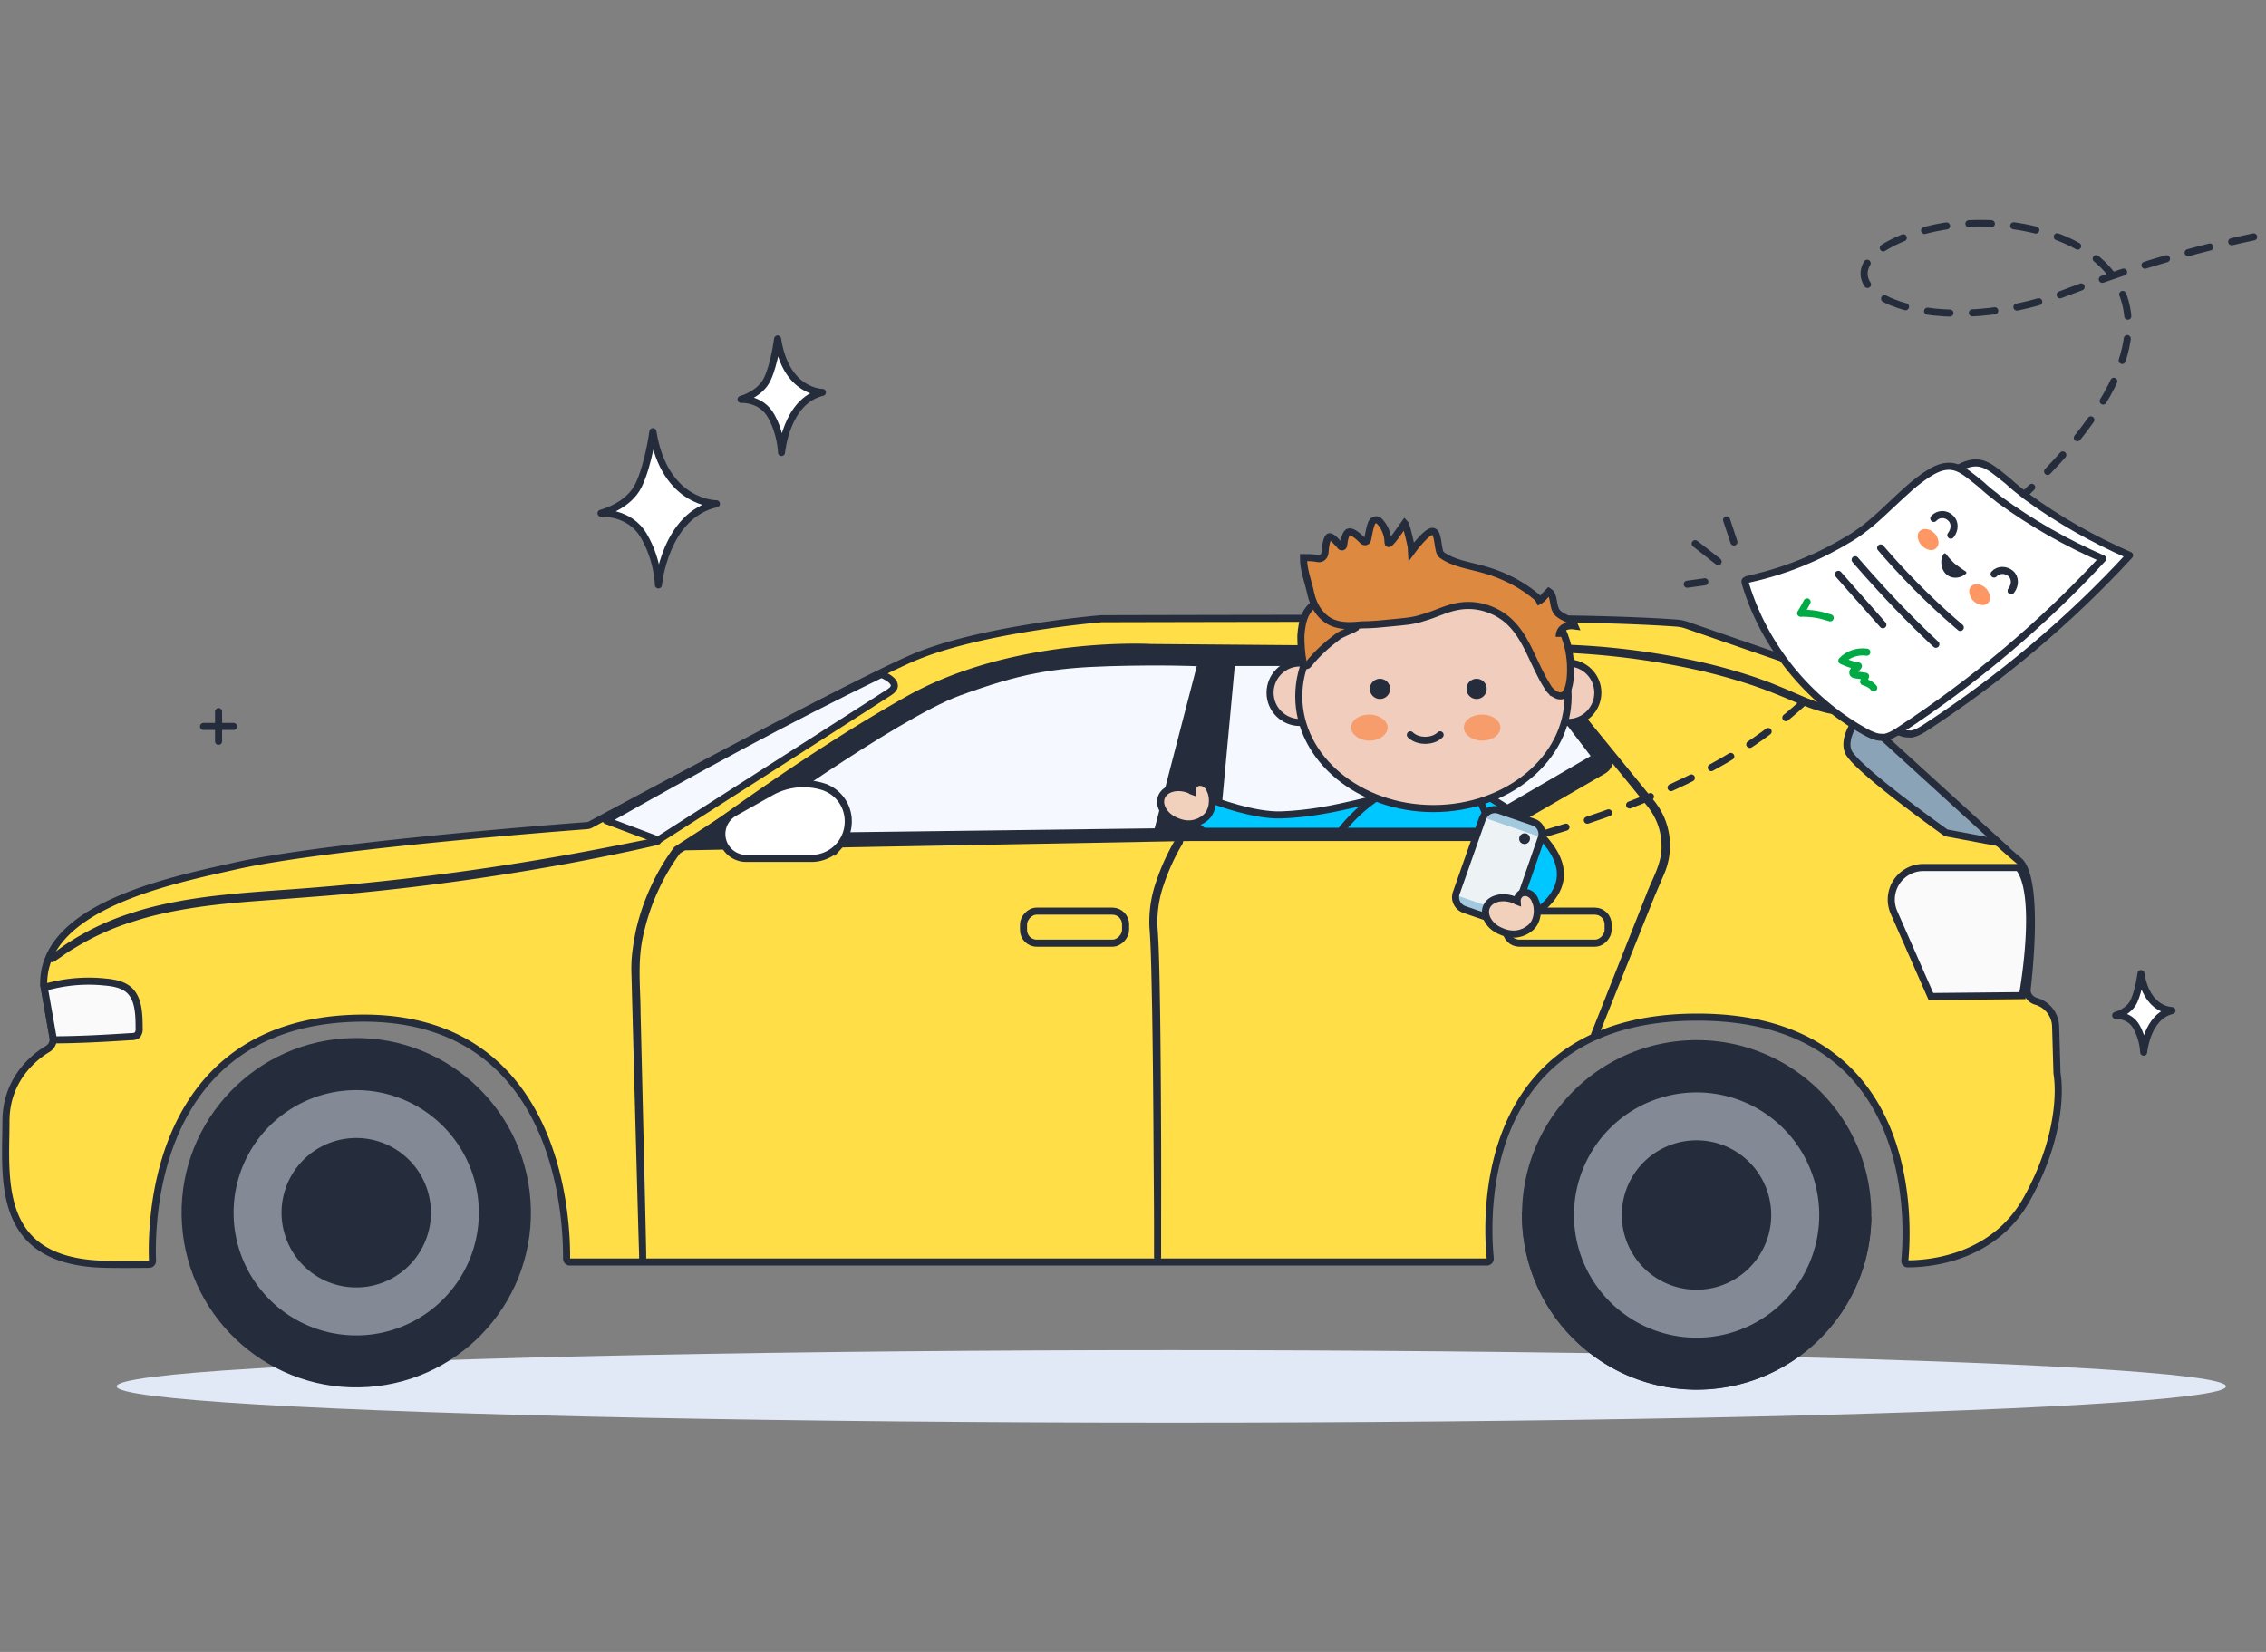 <svg xmlns="http://www.w3.org/2000/svg" width="480" height="350" fill="none"><rect width="100%" height="100%" fill="#808080" stroke="none"/><g clip-path="url(#a)"><ellipse cx="248.114" cy="293.737" fill="#E1E9F6" rx="223.412" ry="7.678"/><path fill="#252D3D" d="M77.945 293.868c20.388-1.372 35.802-19.019 34.43-39.415s-19.01-35.817-39.398-34.444c-20.387 1.372-35.802 19.019-34.43 39.415s19.011 35.817 39.398 34.444"/><path fill="#838995" d="M49.485 256.568a25.99 25.99 0 0 0 15.681 24.243 25.96 25.96 0 0 0 28.39-5.219 25.994 25.994 0 0 0-3.361-40.037 25.97 25.97 0 0 0-32.836 2.758 26 26 0 0 0-7.874 18.255"/><path fill="#252D3D" d="M59.638 256.713a15.84 15.84 0 0 0 9.553 14.768 15.82 15.82 0 0 0 21.74-11.224 15.84 15.84 0 0 0-6.496-16.346 15.82 15.82 0 0 0-23.507 6.764 15.8 15.8 0 0 0-1.29 6.038M361.545 294.341c20.399-1.184 35.977-18.687 34.793-39.095s-18.679-35.991-39.078-34.808c-20.399 1.184-35.976 18.688-34.793 39.095 1.183 20.408 18.679 35.992 39.078 34.808"/><path fill="#252D3D" d="M322.398 256.799v.097a37.03 37.03 0 0 0 22.345 34.527 36.98 36.98 0 0 0 28.317.41 37 37 0 0 0 20.313-19.741 37 37 0 0 0 3.021-14.124v-.097z"/><path fill="#838995" d="M333.415 257.052a25.99 25.99 0 0 0 15.681 24.244 25.96 25.96 0 0 0 28.389-5.22 25.98 25.98 0 0 0 6.04-28.237 25.97 25.97 0 0 0-42.236-9.041 26 26 0 0 0-7.874 18.254"/><path fill="#252D3D" d="M343.547 257.198A15.83 15.83 0 0 0 362.23 273a15.83 15.83 0 0 0 8.164-4.215 15.834 15.834 0 0 0-2.049-24.389 15.823 15.823 0 0 0-23.507 6.764 15.8 15.8 0 0 0-1.291 6.038"/><path fill="#FFDE47" stroke="#252D3D" stroke-linejoin="round" stroke-width="1.5" d="M233.254 131.095c1.577-.005 66.909-.179 90.624-.033l4.169.034c15.647.166 24.165.704 27.163.931v.001c.642.05 1.276.173 1.889.368l.261.089.004.001c2.526.883 9.159 3.174 16.519 5.71l20.877 7.188.005.001c.385.129.731.353 1.008.648l.115.131a2.47 2.47 0 0 1 .383 2.449l-.07.16a2.45 2.45 0 0 1-.763.925l-.143.098a1.97 1.97 0 0 0-.464 2.956l.169.174c5.116 4.675 25.305 23.103 31.599 28.537l1.065.905c.43.357.827.935 1.175 1.746.346.807.625 1.801.842 2.944.434 2.286.605 5.081.619 7.965.024 5.044-.434 10.272-.762 13.347l-.131 1.18c-.141 1.22.724 2.176 1.701 2.538l.197.064a5.7 5.7 0 0 1 2.2 1.201l.266.25a5.7 5.7 0 0 1 1.665 3.833v.001l.287 9.834q.002.091.011.175l.024.164c.183 1.081 1.662 11.411-6.018 25.696l-.372.682c-7.011 12.671-20.726 13.787-25.287 13.788l-.122-.013a.6.6 0 0 1-.462-.542v-.152c.402-4.292 1.032-17.16-4.257-28.975-2.651-5.923-6.796-11.595-13.211-15.777-6.214-4.051-14.509-6.671-25.538-6.809l-1.076-.006c-11.496.023-20.075 2.656-26.449 6.78s-10.494 9.705-13.126 15.541c-4.922 10.914-4.662 22.763-4.252 27.846l.083.925a.725.725 0 0 1-.721.796H120.728a.72.72 0 0 1-.703-.581l-.013-.148c.042-4.334-.365-17.356-6.182-29.151-2.914-5.909-7.198-11.533-13.482-15.59-6.093-3.934-14.02-6.364-24.304-6.199l-1.002.023c-10.552.336-18.555 3.178-24.607 7.422-6.047 4.241-10.102 9.85-12.81 15.66-5.068 10.872-5.45 22.506-5.348 27.413l.027.89a.714.714 0 0 1-.63.74l-.074.005c-2.388.028-6.997.063-9.789-.02h.002c-5.847-.183-10.003-1.449-12.965-3.369-2.954-1.914-4.78-4.516-5.909-7.481-1.133-2.979-1.56-6.324-1.697-9.695-.138-3.391.018-6.702.018-9.721 0-8.639 5.612-13.292 8.338-15.042l.504-.313c.745-.442 1.236-1.287 1.153-2.195l-.025-.183-1.968-11.193-.01-.1c-.1-8.108 6.289-13.59 14.828-17.488 7.438-3.395 16.255-5.468 23.117-7.004l2.812-.627c16.894-3.788 57.91-7.226 70.705-8.236l3.603-.278c.229-.017.42-.061.614-.143l.197-.095c3.88-2.093 53.205-28.676 67.802-35.122l.001.001c6.999-3.081 16.766-5.178 24.975-6.517a227 227 0 0 1 13.852-1.818l1.486-.138zm0 0h-.011l.001.001h.01zm0 0h.016l.011-.002z"/><path fill="#FAFAFA" stroke="#252D3D" stroke-width="1.5" d="M9.371 209.237a33.4 33.4 0 0 1 12.134-1.245l.86.082.012.001c1.865.171 3.628.545 4.877 1.613v.001c1.008.866 1.57 2.079 1.875 3.507.306 1.436.34 3.021.34 4.573v.042l.004.042a2 2 0 0 1-.022.606l-.047.198c-.066.23-.175.444-.315.637-.354.233-.77.351-1.195.333l-.041-.002-.042.003c-5.562.36-10.952.664-16.487.685z"/><path stroke="#252D3D" stroke-linejoin="round" stroke-width="1.5" d="M245.207 259.949c0-4.192.027-10.329 0-18.132s-.067-17.275-.222-28.136c-.054-2.719-.087-5.514-.161-8.398-.074-2.885-.155-5.86-.384-8.897a24.7 24.7 0 0 1 1.346-9.132 46 46 0 0 1 4.039-8.834l8.939-40.1.047-.201h-.195a198 198 0 0 0-20.766-.069c-7.21.29-14.383.216-21.439 1.767-1.871.374-3.716.83-5.526 1.384-1.811.553-3.622 1.072-5.385 1.708a96 96 0 0 0-10.38 4.297 70 70 0 0 0-9.511 5.458l-8.987 5.811-33.272 21.543a45 45 0 0 0-4.914 8.398 46 46 0 0 0-2.996 8.862l-.444 2.235-.303 2.228a29 29 0 0 0-.188 4.392c.08 2.871.148 5.687.222 8.406.289 10.861.538 20.346.754 28.156l.498 18.146c.067 2.09.114 3.688.148 4.781l.007.897-.007.226s.036.181.003-.095c0-.286.004-.498.004-1.028-.027-1.093-.054-2.712-.101-4.788-.095-4.192-.236-10.335-.418-18.139l-.673-28.156c-.013-5.431-.774-11.263.741-17.191a45.3 45.3 0 0 1 2.988-8.8 44.3 44.3 0 0 1 4.901-8.35v.034l33.272-21.494 8.993-5.811a70 70 0 0 1 9.465-5.424 96 96 0 0 1 10.379-4.303c1.777-.63 3.561-1.231 5.385-1.702s3.642-1.003 5.507-1.383c7.037-1.556 14.192-1.481 21.385-1.768a197 197 0 0 1 20.719.056l-.155-.208c-3.171 14.646-6.166 27.454-8.906 40.107v-.048a45.6 45.6 0 0 0-4.038 8.903 25 25 0 0 0-1.347 9.25c.236 3.037.317 5.998.397 8.882q.095 4.324.176 8.392c.181 10.848.249 20.346.296 28.143.047 7.796.107 13.933.107 18.125Zm0 0v4.78m0-4.78v4.78m0 0v1.225m0-1.225v1.225m0 0v.415z"/><path stroke="#252D3D" stroke-linejoin="round" stroke-width="1.5" d="M337.798 219.524c2.479-6.25 12.019-29.963 12.019-29.963l2.075-4.843a14.4 14.4 0 0 0-.256-11.678 15 15 0 0 0-1.722-2.767l-2.074-2.56c-5.643-6.918-11.854-14.529-18.368-22.533l-6.431-7.88-.056-.07h-.09l-45.905.789-13.616.263-3.672.09-.948.035h-.325l.311.013h4.613l13.617-.159 45.912-.692-.139-.069 6.425 7.88 18.388 22.513 2.075 2.56a14.7 14.7 0 0 1 1.687 2.691 14.1 14.1 0 0 1 1.383 5.887c.145 4.013-1.95 7.306-3.139 10.433l-11.895 30.004"/><rect width="21.619" height="6.788" x="-.75" y=".75" fill="#FFDE47" stroke="#252D3D" stroke-width="1.5" rx="2.8" transform="matrix(-1 0 0 1 339.891 192.297)"/><path fill="#FAFAFA" stroke="#252D3D" stroke-width="1.5" d="M407.426 183.799h20.144c1.067 1.235 1.742 3.394 2.083 6.143.357 2.878.33 6.234.13 9.449-.2 3.209-.571 6.252-.892 8.494-.16 1.12-.308 2.039-.416 2.677l-.067.385-19.381.19-7.822-17.791a6.82 6.82 0 0 1 .199-5.915l-.001-.001a6.8 6.8 0 0 1 2.309-2.53l.198-.123a6.8 6.8 0 0 1 3.285-.974z"/><path fill="#252D3D" d="m142.975 180.199 105.62-1.951 68.74-1.259 22.669-13.097a3.529 3.529 0 0 0 1.658-3.835 3.5 3.5 0 0 0-.628-1.34l-14.114-18.548a7.84 7.84 0 0 0-6.183-3.099l-76.886-.623s-28.948-1.688-51.763 11.069c-23.989 13.471-49.113 32.683-49.113 32.683"/><path fill="#F5F9FF" stroke="#252D3D" stroke-linejoin="round" stroke-width="1.5" d="M186.696 142.862s4.743 1.798 1.779 3.744-49.045 31.382-49.045 31.382l-11.013-4.144c18.815-10.667 37.83-21.069 58.279-30.982Z"/><path stroke="#252D3D" stroke-linejoin="round" stroke-width="1.5" d="m139.287 178.25-.331.089-.973.231-3.749.835a514 514 0 0 1-13.806 2.773 526 526 0 0 1-46.038 6.395c-4.521.425-8.974.745-13.199 1.073s-8.38.589-12.287.969c-7.822.745-14.821 1.968-20.51 3.794a55.5 55.5 0 0 0-12.957 5.799c-1.47.834-2.52 1.654-3.258 2.146l-.843.574-.296.186a3 3 0 0 1 .276-.216l.821-.611c.732-.514 1.767-1.356 3.23-2.236a54.2 54.2 0 0 1 12.924-5.963c5.702-1.87 12.722-3.13 20.55-3.883 3.915-.402 8.029-.686 12.295-.991a595 595 0 0 0 13.192-1.088 557 557 0 0 0 46.031-6.284 657 657 0 0 0 13.848-2.645l3.762-.746.98-.194z"/><path fill="#8BA3B6" stroke="#252D3D" stroke-width="1.5" d="m423.381 178.548-11.15-2.091-.08-.057c-.14-.1-.347-.247-.609-.436a326.904 326.904 0 0 1-8.965-6.665c-2.506-1.935-5.06-3.983-7.099-5.784-1.02-.901-1.902-1.733-2.582-2.452-.696-.736-1.126-1.3-1.304-1.671-.761-1.593-.206-3.587.724-5.357a16.6 16.6 0 0 1 1.543-2.384z"/><path fill="#F5F9FF" d="m261.555 141.104-3.126 33.789 55.96-1.598 22.552-13.117-14.599-19.074zM156.225 176.622s33.762-24.394 47.081-29.244c12.856-4.677 19.557-5.853 31.631-6.227 11.542-.332 18.575 0 18.575 0l-8.921 34.35z"/><path stroke="#252D3D" stroke-linejoin="round" stroke-width="1.5" d="M393.603 150.462c-.964.231-1.954.332-2.944.301a18.7 18.7 0 0 1-3.456-.425 32 32 0 0 1-4.402-1.37c-1.597-.597-3.297-1.371-5.135-2.132l-2.868-1.145c-.988-.391-2.032-.727-3.082-1.11a121 121 0 0 0-14.085-3.805 163.4 163.4 0 0 0-26.317-3.235c-1.7-.089-3.235-.089-4.589-.124h-3.456l-2.184.048h-.767a.5.5 0 0 1 .194 0l.567-.041 2.19-.116 3.456-.062c1.382 0 2.889 0 4.589.082 8.871.288 17.7 1.343 26.386 3.153a116 116 0 0 1 14.105 3.812c1.051.384 2.074.726 3.09 1.124l2.868 1.172c1.838.788 3.531 1.556 5.114 2.166a30.4 30.4 0 0 0 4.347 1.371c1.12.266 2.263.427 3.414.48q1.091.037 2.177-.076l.56-.068z"/><path fill="#fff" stroke="#252D3D" stroke-linecap="round" stroke-linejoin="round" stroke-miterlimit="10" stroke-width="1.5" d="M164.717 71.82s-.637 5.134-2.134 8.41c-1.53 3.345-5.607 4.392-5.607 4.392s4.237-.304 6.371 3.513c2.135 3.783 2.198 7.734 2.198 7.734s.956-10.943 8.666-12.733c-.096 0-7.742 0-9.494-11.316M138.298 91.461s-.904 6.931-3.028 11.354c-2.17 4.514-7.955 5.928-7.955 5.928s6.011-.41 9.039 4.742c3.028 5.107 3.119 10.442 3.119 10.442s1.355-14.774 12.292-17.19c-.135 0-10.982 0-13.467-15.276"/><path fill="#00C7FF" stroke="#252D3D" stroke-linecap="round" stroke-linejoin="round" stroke-miterlimit="10" stroke-width="1.5" d="M294.282 171.828c-.324-1.411-.499-2.179-.924-3.508-1.514 1.133-10.709 2.933-10.709 2.933s-5.412 1.202-11.223 1.403c-5.812.2-13.75-2.86-14.295-3.006-1.006-.194.039-1.654-1.938-2.405-1.432-.604-4.091-1.131-4.609 4.008-.317 3.138 14.864 11.6 17.072 13.753 2.394 2.171 8.617-.417 8.617-.417s10.806-2.983 18.009-12.761"/><path fill="#F1D1BC" stroke="#252D3D" stroke-miterlimit="10" stroke-width="1.5" d="M253.663 165.827c-.668.236-1.168.998-1.109 1.838-.209-.073-.381-.25-.381-.25-2.433-1.082-5.203-.526-6.067 1.281s.501 4.272 3.075 5.287c2.433 1.082 4.608.552 6.093-.686 1.767-1.375 1.842-4.276 1.162-5.684-.435-1.439-1.72-2.121-2.773-1.786Z"/><path fill="#00C7FF" stroke="#252D3D" stroke-miterlimit="10" stroke-width="1.5" d="M303.846 175.812c18.891 5.684 17.318 21.138 19.887 18.888 2.532-2.35 19.039-10.822-10.912-27.272z"/><path fill="#00C7FF" stroke="#252D3D" stroke-miterlimit="10" stroke-width="1.5" d="M277.037 195.702c0-18.243 16.12-31.243 27.286-31.243s12.997 13 12.997 31.243z"/><path fill="#FFDE47" d="M318.522 176.664h-66.134l-1.003 3.607 21.909 17.236h45.228z"/><path fill="#F0CDBD" stroke="#252D3D" stroke-miterlimit="10" stroke-width="1.5" d="M275.336 153.071c-3.428 0-6.302-2.764-6.302-6.302 0-3.428 2.764-6.302 6.302-6.302 3.427 0 6.302 2.764 6.302 6.302 0 3.427-2.875 6.302-6.302 6.302ZM332.164 153.071c-3.427 0-6.302-2.764-6.302-6.302 0-3.428 2.764-6.302 6.302-6.302s6.302 2.874 6.302 6.302-2.764 6.302-6.302 6.302Z"/><path fill="#F0CDBD" stroke="#252D3D" stroke-miterlimit="10" stroke-width="1.5" d="M303.639 171.314c-15.699 0-28.524-10.614-28.524-23.771s12.714-23.881 28.524-23.881 28.525 10.725 28.525 23.881-12.825 23.771-28.525 23.771Z"/><circle cx="292.313" cy="145.955" r="2.146" fill="#252D3D"/><circle cx="312.783" cy="145.955" r="2.146" fill="#252D3D"/><path stroke="#252D3D" stroke-linecap="round" stroke-miterlimit="10" stroke-width="1.5" d="M305.053 155.693c-1.548 1.548-4.754 1.548-6.302 0"/><path fill="#F79C6B" d="M290.074 156.928c-2.1 0-3.869-1.326-3.869-2.764 0-1.547 1.658-2.764 3.869-2.764 2.101 0 3.87 1.327 3.87 2.764-.111 1.548-1.769 2.764-3.87 2.764M313.956 156.928c-2.101 0-3.87-1.326-3.87-2.764 0-1.547 1.659-2.764 3.87-2.764s3.87 1.327 3.87 2.764c0 1.548-1.769 2.764-3.87 2.764"/><path fill="#DE8940" stroke="#252D3D" stroke-miterlimit="10" stroke-width="1.5" d="M283.297 134.937c-2.211 1.658-4.312 3.538-6.081 5.749-.11.111-.221.332-.442.332-.442.11-.774-.442-.774-.885-.332-1.769-.442-3.648-.442-5.417.11-1.548.331-3.317 1.105-4.754s2.212-2.654 3.87-2.764c1.548-.221 3.317.553 4.312 1.769.553.553 2.764 3.206 2.322 4.09-.111.111-3.317 1.327-3.87 1.88Z"/><path fill="#DE8940" stroke="#252D3D" stroke-miterlimit="10" stroke-width="1.5" d="M329.4 147.099c-.553-.332-1.216-.884-1.548-1.548-3.095-4.754-4.422-10.835-8.734-14.372-2.874-2.322-6.744-3.428-10.503-2.654-2.432.442-4.643 1.659-7.076 2.322-2.211.774-4.422.884-6.633 1.105-2.101.222-4.312.443-6.413.443-2.1.221-4.312.331-6.191-.443-2.432-.995-4.091-3.537-4.644-6.191s-1.547-4.864-1.547-7.628c.773 0 2.1 0 3.095.221.774.11 1.327-.443 1.437-1.106.111-1.548.443-3.538.996-3.538s1.547 1.106 2.211 1.88c.221.442.774.331.774-.111.11-1.105.442-2.653 1.105-2.764.774-.221 2.101.995 2.985 1.88.332.331.885.221.995-.332.221-.995.443-2.653.885-3.538.221-.553.995-.774 1.437-.442 1.216 1.105 1.99 2.985 1.99 4.643 0 1.327 2.875-3.206 3.538-4.09.442.442 1.548 5.749 1.548 5.859 0 0 3.317-4.533 4.533-4.09 1.216.442.774 4.311 1.769 4.975 2.432 1.769 5.749 2.211 8.513 2.985 5.749 1.548 11.166 4.643 14.815 9.287 2.211 2.874 3.538 6.412 3.87 9.95.221 2.211.331 9.287-3.207 7.297Z"/><path fill="#DE8940" d="M325.42 127.642c1.547-.774 1.437-1.106 2.653-2.322 1.216.774.774 2.764 1.548 4.091.884 1.548 3.317 1.548 3.98 3.206-1.548-.221-3.317.221-3.317 2.322"/><path stroke="#252D3D" stroke-miterlimit="10" stroke-width="1.5" d="M325.42 127.642c1.547-.774 1.437-1.106 2.653-2.322 1.216.774.774 2.764 1.548 4.091.884 1.548 3.317 1.548 3.98 3.206-1.548-.221-3.317.221-3.317 2.322"/><path stroke="#252D3D" stroke-dasharray="4.76 4.76" stroke-linecap="round" stroke-linejoin="round" stroke-width="1.5" d="M327.159 176.631c48.864-14.329 56.848-31.255 69.266-41.856 12.418-10.6 3.491-4.403 27.992-26.009 57.99-51.14 6.034-68.02-19.153-59.18-25.187 8.842-.434 23.486 29.858 13.346 4.418-1.48 45.553-19.06 90.829-17.21"/><path fill="#fff" stroke="#252D3D" stroke-linecap="round" stroke-linejoin="round" stroke-miterlimit="10" stroke-width="1.5" d="M403.221 155.378c-.941-.241-1.939-.748-2.702-1.194-11.945-6.692-21.066-18.047-25.027-30.962-.057-.265-.202-.678-.172-.795.061-.235.474-.38 1.27-.552 7.311-1.635 14.305-4.478 20.834-8.442 3.397-2.011 6.21-4.672 9.022-7.334 2.634-2.457 4.973-4.738 7.81-6.517 2.098-1.341 3.837-1.773 5.484-1.351 1.764.452 3.492 2.022 5.573 3.682 1.113 1.037 2.461 2.134 3.927 3.261 6.861 5.014 14.198 9.149 21.863 12.49-12.68 13.787-27.205 25.975-42.868 36.242-1.212.817-2.246 1.429-3.425 1.628-.618-.033-1.119-.036-1.589-.156"/><path stroke="#00AA45" stroke-linecap="round" stroke-linejoin="round" stroke-miterlimit="10" stroke-width="1.5" d="M401.14 137.469c-1.922-.283-3.985.395-5.296 1.796 1.149.537 2.194.936 3.515 1.13-.173.343-.448.548-.844.735-.276.205-.466.667-.261.943.102.137.342.173.582.208l2.042.3c-.173.343-.243.823-.417 1.166.824.243 1.629.607 2.141 1.296M388.477 126.816l-.715 1.32c-.238.44-.446.762-.653 1.085.883-.024 2.002.012 3.325.225 1.206.184 2.117.543 2.94.754"/><path fill="#FF9764" d="M426.76 127.086c.799-.672.542-2.116-.336-3.092-.995-1.007-2.319-1.221-3.117-.549-.799.673-.542 2.116.335 3.093.996 1.006 2.437 1.25 3.118.548"/><path stroke="#252D3D" stroke-linecap="round" stroke-linejoin="round" stroke-miterlimit="10" stroke-width="1.5" d="M404.067 115.385a152 152 0 0 0 16.863 16.846M398.666 117.885c5.411 6.271 11.03 12.22 17.093 17.907M395.114 120.982c3.1 3.55 6.319 7.131 9.42 10.681"/><path fill="#FF9764" d="M415.846 115.396c.799-.672.542-2.116-.336-3.092-.995-1.006-2.319-1.22-3.117-.548-.799.672-.543 2.116.335 3.092.996 1.007 2.407 1.368 3.118.548"/><path stroke="#252D3D" stroke-linecap="round" stroke-miterlimit="10" stroke-width="1.5" d="M428.093 120.914c.889-1.025 2.508-.986 3.534-.097s.986 2.508.067 3.65m-16.371-15.342c.889-1.025 2.538-1.103 3.534-.097 1.025.889.987 2.508.067 3.65"/><path fill="#252D3D" d="M422.09 120.376c.205.178.145.413-.003.501-1.272 1.052-3.039 1.1-4.152.063-1.113-1.036-1.367-2.98-.535-4.27.178-.205.413-.145.501.003q.7.93 1.755 1.952a32 32 0 0 0 2.434 1.751"/><path fill="#5E686E" d="M361.129 123.27c-1.224.165-2.502.347-3.726.511z"/><path stroke="#252D3D" stroke-linecap="round" stroke-linejoin="round" stroke-miterlimit="10" stroke-width="1.5" d="M361.129 123.27c-1.224.165-2.502.347-3.726.511"/><path fill="#5E686E" d="M363.947 118.996c-1.596-1.254-3.267-2.555-4.863-3.808z"/><path stroke="#252D3D" stroke-linecap="round" stroke-linejoin="round" stroke-miterlimit="10" stroke-width="1.5" d="M363.947 118.996c-1.596-1.254-3.267-2.555-4.863-3.808"/><path fill="#5E686E" d="M367.288 114.84c-.542-1.575-1.008-3.104-1.55-4.68z"/><path stroke="#252D3D" stroke-linecap="round" stroke-linejoin="round" stroke-miterlimit="10" stroke-width="1.5" d="M367.288 114.84c-.542-1.575-1.008-3.104-1.55-4.68"/><path fill="#fff" stroke="#252D3D" stroke-linecap="round" stroke-linejoin="round" stroke-miterlimit="10" stroke-width="1.5" d="M397.531 156.089c-.941-.241-1.939-.748-2.702-1.194-11.945-6.692-21.067-18.047-25.027-30.962-.057-.265-.202-.678-.172-.795.06-.236.473-.38 1.269-.552 7.311-1.635 14.305-4.478 20.835-8.442 3.397-2.011 6.209-4.672 9.021-7.334 2.635-2.457 4.974-4.739 7.81-6.517 2.098-1.342 3.838-1.773 5.484-1.351 1.764.452 3.492 2.022 5.573 3.682 1.113 1.037 2.461 2.134 3.927 3.261 6.861 5.014 14.198 9.148 21.864 12.49-12.68 13.787-27.206 25.975-42.869 36.242-1.212.817-2.246 1.429-3.424 1.628-.618-.033-1.119-.036-1.589-.156"/><path stroke="#00AA45" stroke-linecap="round" stroke-linejoin="round" stroke-miterlimit="10" stroke-width="1.5" d="M395.449 138.179c-1.922-.282-3.984.395-5.295 1.797 1.148.537 2.194.936 3.515 1.13-.173.343-.449.548-.844.735-.276.205-.467.667-.262.943.103.137.343.173.583.208l2.042.3c-.173.343-.244.823-.417 1.165.823.244 1.628.608 2.141 1.297M382.787 127.528l-.715 1.321c-.238.44-.445.762-.653 1.085.883-.025 2.002.012 3.325.225 1.206.184 2.117.543 2.94.753"/><path fill="#FF9764" d="M421.069 127.797c.798-.673.542-2.116-.336-3.093-.995-1.006-2.319-1.22-3.118-.548s-.542 2.116.336 3.092c.995 1.007 2.436 1.251 3.118.549"/><path stroke="#252D3D" stroke-linecap="round" stroke-linejoin="round" stroke-miterlimit="10" stroke-width="1.5" d="M398.376 116.096a152 152 0 0 0 16.864 16.846M392.975 118.596c5.411 6.271 11.03 12.22 17.093 17.906M389.423 121.693c3.101 3.55 6.319 7.131 9.42 10.681"/><path fill="#FF9764" d="M410.155 116.107c.799-.672.542-2.116-.336-3.092-.995-1.007-2.319-1.22-3.117-.548-.799.672-.542 2.116.335 3.092.996 1.007 2.407 1.368 3.118.548"/><path stroke="#252D3D" stroke-linecap="round" stroke-miterlimit="10" stroke-width="1.5" d="M422.402 121.625c.889-1.025 2.508-.986 3.533-.097 1.026.889.987 2.508.068 3.65m-16.371-15.342c.889-1.025 2.538-1.103 3.533-.097 1.026.889.987 2.508.068 3.65"/><path fill="#252D3D" d="M416.399 121.087c.205.178.145.413-.003.501-1.272 1.052-3.038 1.1-4.151.063-1.113-1.036-1.367-2.98-.535-4.27.177-.205.413-.145.5.003q.702.93 1.756 1.952a32 32 0 0 0 2.433 1.751"/><path fill="#A3C9DE" d="M308.469 189.235c-.077.168-.089.284-.102.4-.253 1.266.54 2.644 1.846 3.077l7.2 2.473c1.305.433 2.659-.128 3.312-1.292.077-.168.141-.22.218-.388l5.525-15.927c.064-.052.012-.116.077-.168.382-1.37-.399-2.864-1.769-3.245l-7.2-2.473c-1.357-.497-2.839.168-3.453 1.513-.065.052-.013.116-.077.168z"/><path fill="#EDF3F5" d="M308.47 189.235a1.1 1.1 0 0 0-.102.401l12.242 4.245c.076-.168.141-.22.217-.388l5.525-15.926c.065-.052.013-.117.077-.169l-12.358-4.257c-.064.052-.012.116-.076.168z"/><path stroke="#252D3D" stroke-linecap="round" stroke-linejoin="round" stroke-miterlimit="10" stroke-width="1.5" d="M308.469 189.235c-.077.168-.089.284-.102.4-.253 1.266.54 2.644 1.846 3.077l7.2 2.473c1.305.433 2.659-.128 3.312-1.292.077-.168.141-.22.218-.388l5.525-15.927c.064-.052.012-.116.077-.168.382-1.37-.399-2.864-1.769-3.245l-7.2-2.473c-1.357-.497-2.839.168-3.453 1.513-.065.052-.013.116-.077.168z"/><path fill="#252D3D" d="M322.03 178.399a1.159 1.159 0 0 1 1.802-1.454 1.157 1.157 0 0 1-1.802 1.454"/><path fill="#F1D1BC" stroke="#252D3D" stroke-miterlimit="10" stroke-width="1.5" d="M322.481 189.171c-.668.235-1.168.998-1.109 1.838-.209-.073-.381-.25-.381-.25-2.433-1.082-5.203-.526-6.067 1.28s.501 4.273 3.075 5.287c2.432 1.082 4.607.553 6.093-.686 1.767-1.374 1.842-4.275 1.162-5.683-.435-1.44-1.72-2.122-2.773-1.786Z"/><rect width="21.619" height="6.788" x="-.75" y=".75" stroke="#252D3D" stroke-width="1.5" rx="2.8" transform="matrix(-1 0 0 1 237.681 192.297)"/><path fill="#252D3D" d="M252.268 175.383h61.322l-.934 2.806h-61.489z"/><path stroke="#252D3D" stroke-linecap="round" stroke-linejoin="round" stroke-width="1.5" d="M46.294 150.77v6.296m3.188-3.148h-6.376"/><path fill="#fff" stroke="#252D3D" stroke-width="1.5" d="M170.174 166.041c1.479.002 2.948.235 4.355.691v.001a7.67 7.67 0 0 1 3.499 2.482l.177.232a7.66 7.66 0 0 1 1.463 4.033l.013.292.001.008a7.8 7.8 0 0 1-1.909 5.415l-.266.29a7.787 7.787 0 0 1-5.616 2.387h-13.83a5.16 5.16 0 0 1-3.457-1.341l-.186-.177a5.165 5.165 0 0 1-.963-5.956l.163-.302a5.2 5.2 0 0 1 1.924-1.898l.001.001 7.759-4.358.001-.001a14 14 0 0 1 6.871-1.799Z"/><path fill="#fff" stroke="#252D3D" stroke-linecap="round" stroke-linejoin="round" stroke-miterlimit="10" stroke-width="1.5" d="M453.515 206.273s-.442 3.556-1.479 5.825c-1.059 2.316-3.883 3.042-3.883 3.042s2.934-.211 4.413 2.433c1.478 2.62 1.522 5.357 1.522 5.357s.662-7.58 6.002-8.82c-.066 0-5.362 0-6.575-7.837"/></g><defs><clipPath id="a"><path fill="#fff" d="M0 0h480v350H0z"/></clipPath></defs></svg>